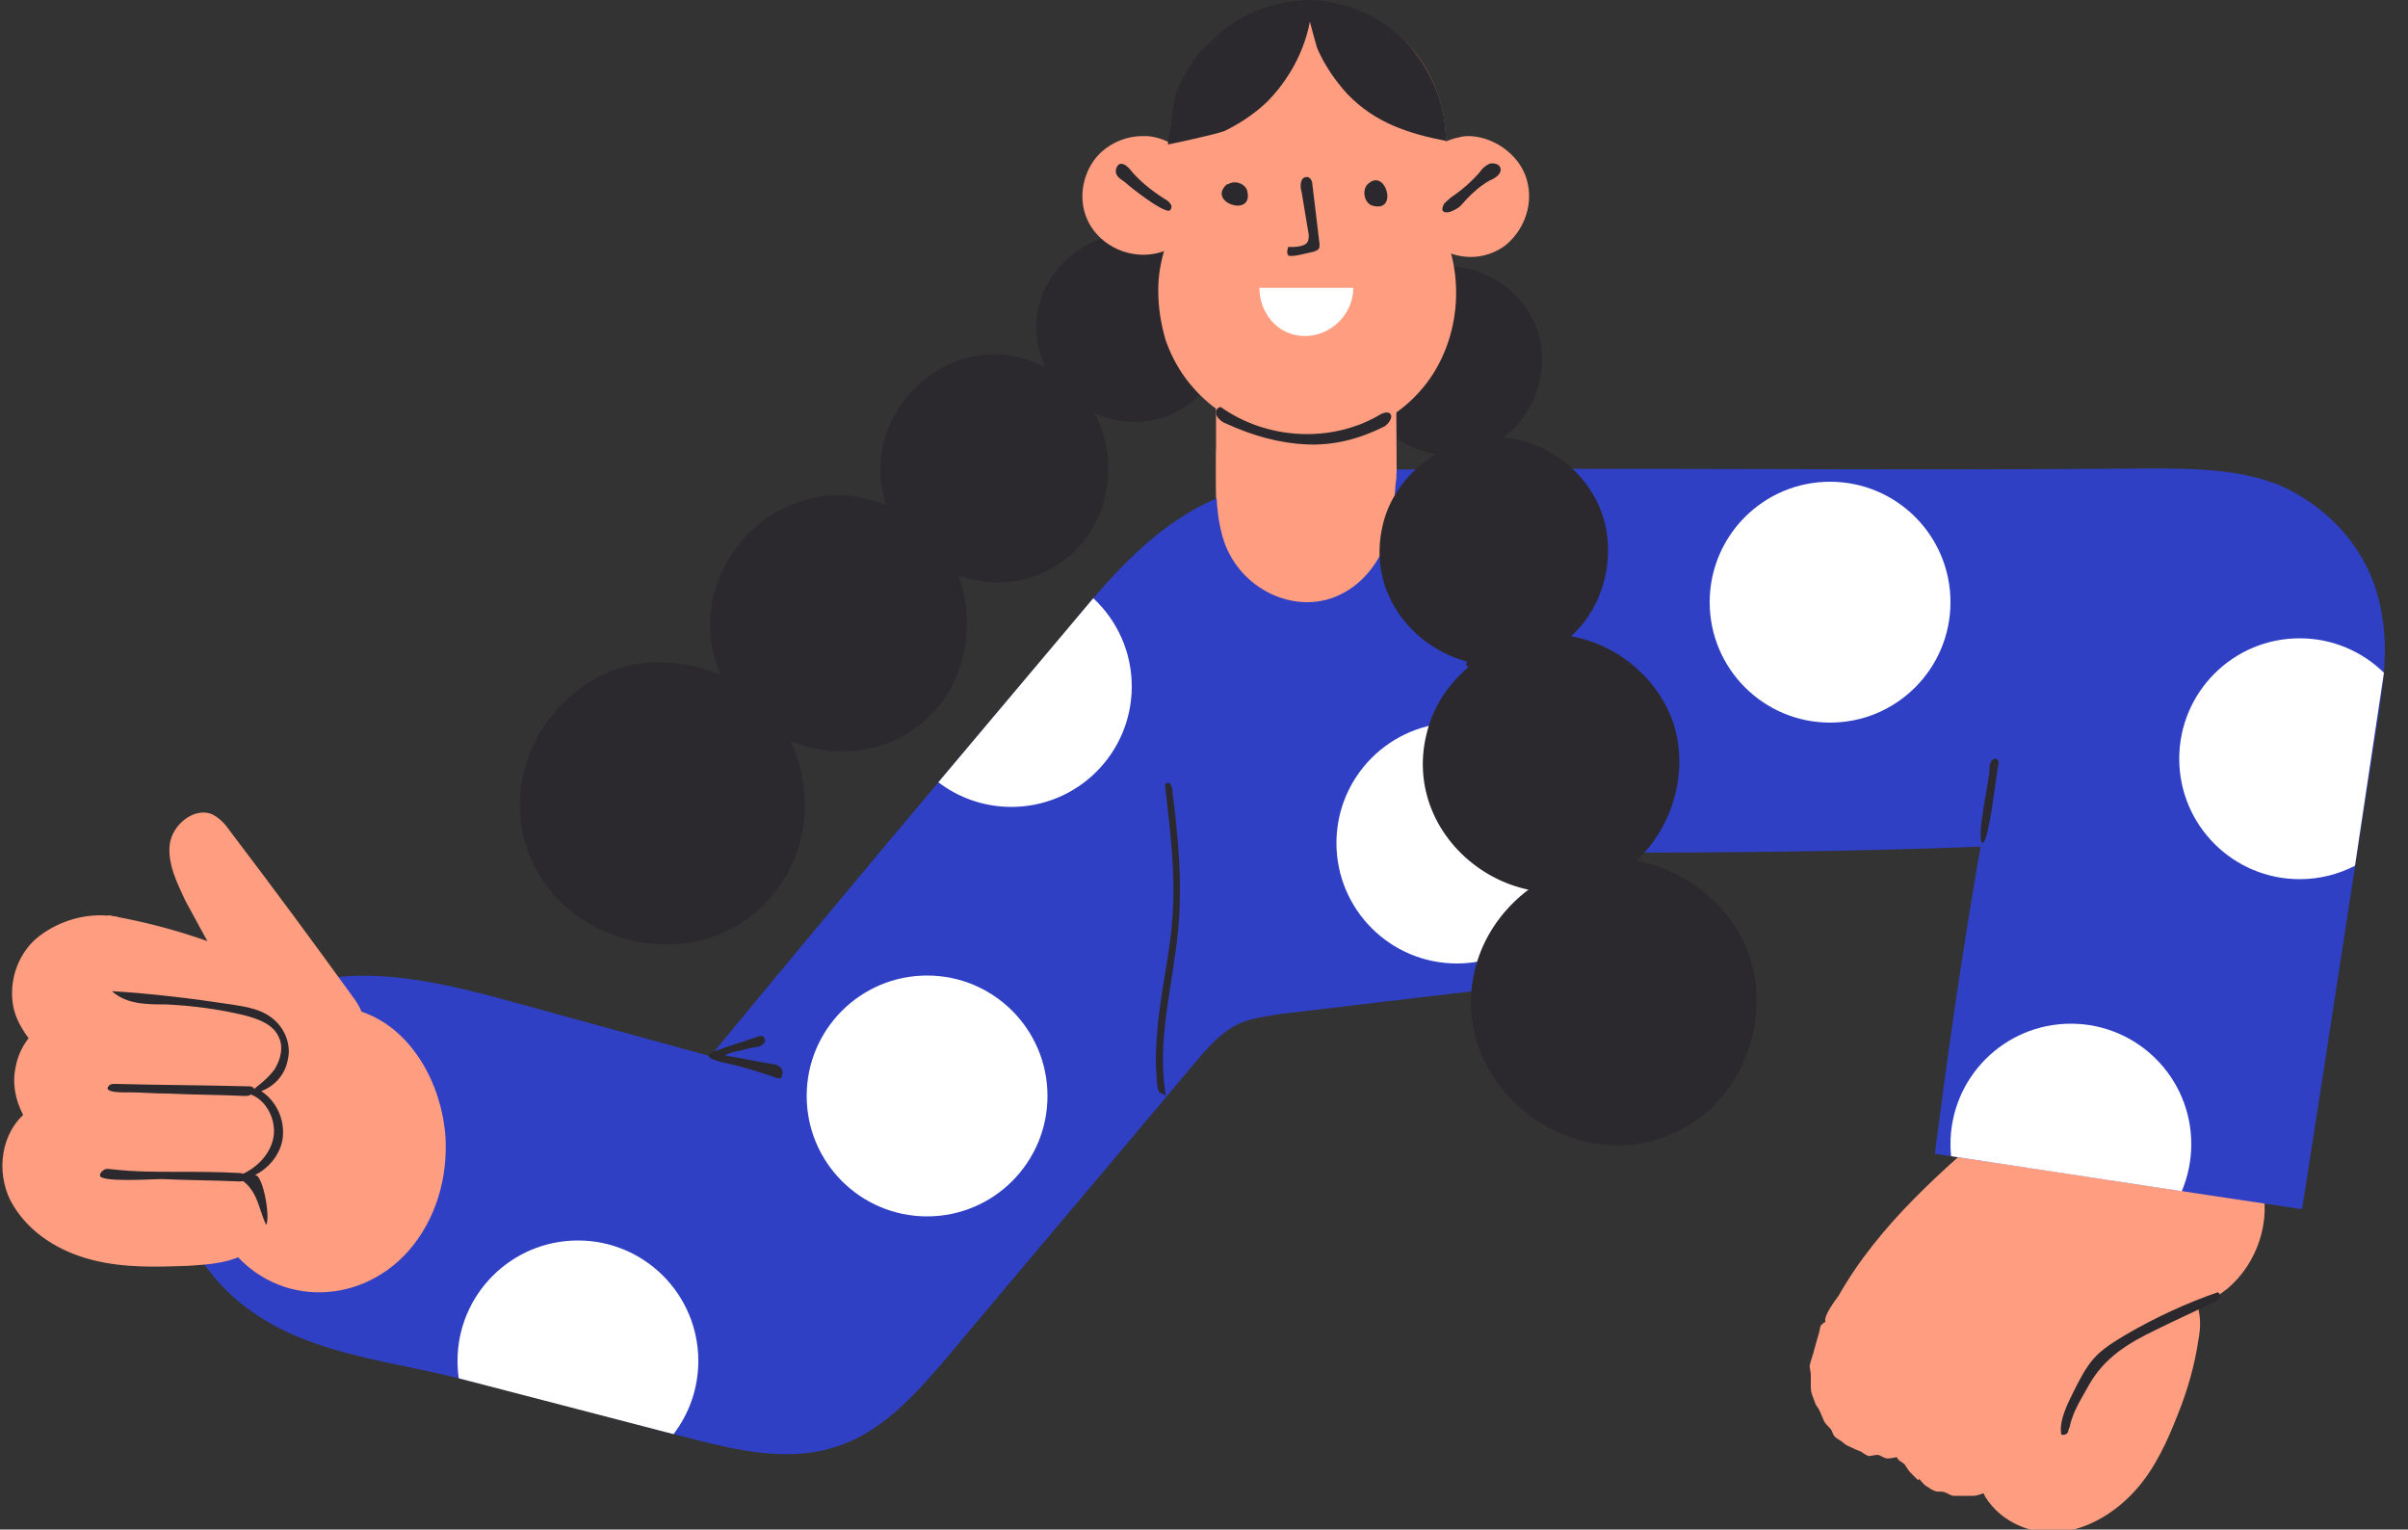 <?xml version="1.0" encoding="UTF-8"?> <svg xmlns="http://www.w3.org/2000/svg" width="200" height="127" viewBox="0 0 200 127" fill="none"><rect x="0" y="0" width="200" height="127" fill="#333333" stroke="none"/> <g clip-path="url(#clip0_1706_2)"> <path d="M171.5 119.1C172.2 117.5 172.9 115.8 173.5 114.2C174.3 111.8 174.9 107.8 177.3 106.5C179.1 105.5 181.6 106.1 182.4 108.1C182.8 109.1 182.8 110.2 182.6 111.2C182.3 113.3 181.7 115.4 180.9 117.4C180 119.7 179 121.9 177.4 123.7C175.8 125.5 173.6 126.9 171.2 127.2C168.8 127.5 166.2 126.4 164.9 124.3C164.2 123.1 163.9 121.6 163.9 120.2C163.9 119 164.1 117.8 164.5 116.7C164.6 116.5 164.7 116.3 164.9 116.2C165.1 116.1 165.3 116.2 165.4 116.3C167.3 117.2 169.4 118.6 171.5 119.1Z" fill="#FF9D80"></path> <path d="M164.7 115.7C164.8 115.4 165 115.2 165.1 115C165.2 114.7 165.1 114.4 165.2 114.2C165.3 113.9 165.5 113.7 165.6 113.5C165.7 113.2 165.8 113 165.9 112.7C166 112.4 166.2 112.2 166.2 112C166.3 111.7 166.3 111.5 166.4 111.2C166.5 110.9 166.8 110.7 166.9 110.5C167 110.2 167 109.9 167 109.7C167.1 109.4 167.3 109.2 167.3 109C167.4 108.7 167.4 108.4 167.5 108.2C167.6 107.9 167.8 107.7 167.9 107.5C168 107.2 168.1 107 168.2 106.7C168.3 106.4 168.3 106.1 168.3 105.9C168.4 105.6 168.5 105.4 168.6 105.1C168.7 104.8 169 104.7 169.1 104.5C169.2 104.2 169.3 104 169.5 103.8C169.7 103.6 169.9 103.4 170.1 103.3C170.3 103.1 170.5 103 170.7 102.8C171 102.7 171.2 102.5 171.4 102.4C171.7 102.3 171.9 102.4 172.2 102.4C172.5 102.4 172.8 102.3 173 102.4C173.3 102.5 173.5 102.6 173.8 102.7C174 102.8 174.2 103.1 174.4 103.2C174.6 103.4 174.7 103.6 174.9 103.9C175.1 104.1 175.2 104.3 175.3 104.6C175.4 104.8 175.6 105.1 175.6 105.3C175.7 105.6 175.9 105.8 175.9 106.1C175.9 106.4 175.8 106.6 175.8 106.9C175.8 107.2 176 107.4 175.9 107.7C175.9 108 175.7 108.2 175.6 108.5C175.5 108.8 175.4 109 175.3 109.3C175.2 109.6 175.1 109.8 175 110.1C174.9 110.4 174.7 110.6 174.6 110.8C174.5 111.1 174.5 111.3 174.4 111.6C174.3 111.9 174.2 112.1 174.1 112.4C174 112.7 173.9 112.9 173.8 113.2C173.7 113.5 173.7 113.8 173.6 114C173.5 114.3 173.5 114.5 173.4 114.8C173.3 115.1 173.1 115.3 173.1 115.5C173 115.8 172.9 116 172.8 116.3C172.7 116.6 172.6 116.8 172.5 117.1C172.4 117.4 172.1 117.5 172 117.8C171.9 118.1 171.8 118.3 171.7 118.6C171.6 118.9 171.5 119.1 171.3 119.4C171.2 119.7 171.1 119.9 170.9 120.2C170.7 120.4 170.4 120.6 170.3 120.8C170.1 121 169.9 121.2 169.7 121.4C169.5 121.6 169.2 121.8 169 121.9C168.7 122.1 168.7 122.1 168.3 122.3C168 122.5 167.9 122.4 167.6 122.6C167.2 122.8 167.2 122.8 166.9 123C166.5 123.2 166.5 123.1 166.2 123.3C166 123.4 165.8 123.6 165.5 123.7C165.2 123.8 165 123.9 164.7 124C164.4 124.1 164.2 124.2 163.9 124.2C163.6 124.2 163.4 124.2 163.1 124.2C162.8 124.2 162.6 124.2 162.3 124.2C162 124.2 161.8 124 161.5 123.9C161.2 123.8 160.9 123.9 160.7 123.8C160.4 123.7 160.2 123.5 160 123.4C159.8 123.3 159.6 123 159.4 122.8L159.3 122.9C159.1 122.7 158.9 122.5 158.7 122.3C158.5 122.1 158.4 121.9 158.2 121.6C158 121.4 157.7 121.3 157.6 121.1C157.5 120.9 157.5 120.6 157.3 120.3C157.2 120.1 157 119.8 156.9 119.6C156.8 119.3 156.7 119.1 156.7 118.8C156.6 118.5 156.8 118.3 156.8 118C156.8 117.7 156.6 117.5 156.7 117.2C156.7 116.9 156.8 116.7 156.8 116.4C156.9 116 156.9 116 157 115.7C157.1 115.3 157.1 115.3 157.2 115C157.3 114.6 157.3 114.6 157.4 114.3C157.5 113.9 157.5 113.9 157.6 113.6C157.7 113.2 157.4 113 157.7 112.9C158.1 112.7 158 113.1 158.4 113.3C158.8 113.5 158.8 113.4 159.2 113.6C159.6 113.8 159.5 113.8 159.9 114C160.3 114.2 160.3 114.1 160.7 114.3C161.1 114.5 161 114.6 161.4 114.7C161.8 114.9 161.8 114.8 162.2 115C162.6 115.2 162.6 115.1 163 115.3C163.4 115.5 163.3 115.5 163.7 115.7C164.3 115.6 164.3 115.6 164.7 115.7Z" fill="#FF9D80"></path> <path d="M156 108.7C156.1 108.4 156.1 108.1 156.3 107.9C156.4 107.6 156.6 107.4 156.8 107.2C157 107 157.3 106.9 157.5 106.7C157.7 106.5 157.9 106.4 158.1 106.2C158.3 106 158.4 105.7 158.7 105.6C159 105.5 159.3 105.5 159.5 105.3C159.8 105.2 160 105 160.2 104.8C160.5 104.7 160.7 104.5 160.9 104.4C161.1 104.2 161.3 104 161.5 103.8C161.7 103.6 161.8 103.4 161.8 103.1C161.9 102.8 162 102.6 162.1 102.3C162.2 102 162.3 101.8 162.4 101.6C162.5 101.3 162.7 101.1 162.9 100.9C163.1 100.7 163.3 100.4 163.5 100.3C163.7 100.1 164 100 164.2 99.8C164.5 99.7 164.8 99.7 165 99.7C165.3 99.6 165.5 99.6 165.8 99.6C166.1 99.6 166.4 99.6 166.6 99.6C166.9 99.7 167.1 99.9 167.3 100.1C167.5 100.2 167.9 100.3 168.1 100.4C168.3 100.6 168.4 100.9 168.6 101.1C168.8 101.3 168.8 101.6 168.9 101.8C169 102 169 102.3 169.1 102.6C169.2 102.9 169.5 103.1 169.5 103.3C169.5 103.6 169.5 103.8 169.5 104.1C169.5 104.4 169.3 104.6 169.3 104.9C169.3 105.2 169.4 105.5 169.4 105.7C169.3 106 169.2 106.2 169.1 106.5C169 106.8 168.9 107 168.8 107.3C168.7 107.6 168.5 107.8 168.4 108C168.3 108.3 168.1 108.5 168 108.7C167.9 109 168 109.3 167.9 109.5C167.8 109.8 167.5 110 167.4 110.2C167.3 110.5 167.4 110.8 167.3 111C167.2 111.3 167 111.5 166.8 111.7C166.7 112 166.6 112.2 166.5 112.5C166.4 112.8 166.4 113.1 166.3 113.3C166.2 113.6 166 113.8 165.9 114C165.8 114.3 165.8 114.6 165.8 114.8C165.7 115.1 165.4 115.3 165.3 115.5C165.2 115.8 165.1 116 164.9 116.3C164.8 116.6 164.7 116.9 164.5 117.1C164.3 117.3 164.2 117.6 164 117.8C163.8 118 163.5 118.1 163.3 118.3C163.1 118.5 162.9 118.7 162.7 118.9C162.4 119.1 162.3 119 162 119.2C161.7 119.4 161.5 119.2 161.2 119.4C160.8 119.6 160.9 119.7 160.6 119.9C160.2 120.1 160.2 120 159.8 120.2C159.6 120.3 159.3 120.5 159.1 120.6C158.8 120.7 158.6 120.7 158.3 120.7C158 120.8 157.8 121 157.6 121C157.3 121 157.1 121.1 156.8 121.1C156.5 121.1 156.3 120.9 156 120.8C155.7 120.8 155.4 120.9 155.2 120.9C154.9 120.8 154.7 120.6 154.5 120.5C154.2 120.4 154 120.3 153.8 120.2C153.6 120.1 153.3 120 153.1 119.8C152.9 119.6 152.6 119.5 152.4 119.3C152.2 119.1 152.2 118.8 152 118.6C151.8 118.4 151.6 118.2 151.5 118C151.4 117.8 151.3 117.5 151.2 117.3C151.1 117 150.9 116.8 150.8 116.6C150.7 116.3 150.6 116.1 150.5 115.8C150.4 115.5 150.4 115.3 150.4 115C150.4 114.7 150.4 114.5 150.4 114.2C150.4 113.9 150.3 113.6 150.3 113.4C150.4 113 150.4 113 150.5 112.7C150.6 112.4 150.6 112.4 150.7 112C150.8 111.7 150.8 111.6 150.9 111.3C151 111 151 110.9 151.1 110.6C151.2 110.3 151.1 110.1 151.4 109.9C151.7 109.6 151.9 109.9 152.2 109.8C152.6 109.7 152.6 109.7 153 109.5C153.4 109.4 153.3 109.3 153.7 109.2C154.1 109.1 154.1 109.1 154.5 109C154.9 108.9 154.9 109.1 155.3 109C155.7 109 155.7 108.9 156 108.7Z" fill="#FF9D80"></path> <path d="M171.4 118.8C171.7 118.7 171.8 118.3 171.8 117.9C172.3 115.3 173.9 112.9 176.1 111.4C178.9 109.6 182.4 109.1 185 107C187.5 104.9 188.7 101.3 187.8 98.2C187.7 97.9 187.6 97.6 187.4 97.5C187.2 97.4 187 97.3 186.8 97.3C180.4 95.7 174 94.1 167.6 92.5C167.4 92.5 167.2 92.4 167.1 92.4C166.9 92.4 166.7 92.6 166.5 92.7C161.4 97.1 156.1 101.6 152.7 107.6C152.4 108 151.5 109.2 151.6 109.7C151.7 110.5 153 110.8 153.7 111.1C155.5 111.9 157.4 112.8 159.2 113.6C163 115.3 166.8 117 170.6 118.7C170.8 118.8 170.9 118.8 171.1 118.8C171.3 118.9 171.3 118.9 171.4 118.8Z" fill="#FF9D80"></path> <path d="M171.7 119C171.6 119.1 171.4 119.2 171.2 119.1C171 118 171.7 116.6 172.2 115.6C172.7 114.6 173.2 113.6 173.9 112.8C174.6 112 175.6 111.4 176.6 110.8C179 109.4 181.6 108.2 184.2 107.3C184.4 107.4 184.4 107.6 184.3 107.8C184.2 108 184 108 183.9 108.1C182.3 108.9 180.7 109.6 179.1 110.4C176.8 111.5 174.8 112.7 173.5 115C172.9 116.1 172.1 117.3 171.9 118.5C171.8 118.6 171.8 118.9 171.7 119Z" fill="#2B292D"></path> <path d="M120.2 22.1C123.2 22.1 126.2 24 127.4 26.7C128.8 29.7 128 33.5 125.5 35.8C120 40.8 111 35.6 112.5 28.4C113.2 25.2 116.1 22.5 119.3 22.2C119.6 22.1 119.9 22.1 120.2 22.1Z" fill="#2B292D"></path> <path d="M101.2 28.1C101.4 28 101.6 28 101.8 28C106.5 28 111.3 28 116 28C115.9 35.4 116.1 42.7 116 50.1C112.9 50.1 109.5 50.1 106.4 50.1C105.1 50.1 103.1 50.5 101.9 50.1C100.5 49.7 101 48.7 101 47.3C101 41.1 101 35 101 28.8C101 28.6 101 28.3 101.2 28.1Z" fill="#FF9D80"></path> <path d="M194.4 43.9C192.9 42.3 191.1 41 189.1 40.2C185.7 38.9 181.9 38.9 178.3 38.9C157 39.1 135.3 38.8 114 39C109.4 39 105.1 39.6 101 41.4C95.9 43.6 92.2 47.9 88.7 52.2C78.7 64 68.8 75.8 59 87.7C53.5 86.2 48.1 84.7 42.6 83.2C36.1 81.4 29 79.7 22.8 82.5C18 84.7 14.7 89.6 14.2 94.9C13.7 100.2 16.3 105.5 20.5 108.6C25.4 112.3 31.7 112.9 37.5 114.3C44.1 115.9 50.6 117.7 57.2 119.4C61.1 120.4 65.3 121.4 69.2 120.2C73.3 119 76.2 115.6 79 112.3C85.7 104.3 92.5 96.3 99.2 88.3C100.3 87 101.4 85.7 102.9 85C104 84.5 105.2 84.4 106.3 84.2C116.4 83 126.6 81.8 136.7 80.6C136.2 77.2 135.1 73.9 133.4 70.8C143.8 70.8 154.1 70.7 164.5 70.3C163 78.8 161.8 87.3 160.7 95.8C170.9 97.3 181 98.9 191.2 100.4C193.3 87.1 195.3 73.7 197.4 60.4C197.9 57.2 198.4 54 197.8 50.9C197.4 48.3 196.2 45.9 194.4 43.9Z" fill="#3040C4"></path> <path d="M93.9 19.4C96.9 19.4 99.8 21.2 101.1 23.9C102.5 26.9 101.8 30.7 99.4 33C94 38 84.9 33.1 86.2 25.8C86.8 22.6 89.6 19.9 92.9 19.5C93.2 19.4 93.6 19.4 93.9 19.4Z" fill="#2B292D"></path> <path d="M82.6 29.4C85.9 29.5 89.2 31.3 90.9 34.3C92.8 37.8 92.3 42.5 89.6 45.4C83.5 52 72.1 46.7 73.2 37.8C73.7 33.8 76.9 30.4 80.8 29.6C81.4 29.5 82 29.4 82.6 29.4Z" fill="#2B292D"></path> <path d="M69.7 41.1C73.2 41.2 76.7 43 78.7 46C81.1 49.8 80.8 55.1 78 58.6C71.6 66.4 58.4 61.3 59 51.2C59.3 46.7 62.6 42.6 67 41.5C67.8 41.2 68.7 41.1 69.7 41.1Z" fill="#2B292D"></path> <path d="M55.1 55C58.6 55.1 62.1 56.6 64.3 59.3C67.4 63.2 67.7 69.1 65 73.2C58.9 82.6 43.8 78.5 43.2 67.4C42.9 62.4 46.2 57.5 50.8 55.7C52.2 55.2 53.6 54.9 55.1 55Z" fill="#2B292D"></path> <path d="M123.5 63.4C123.2 63.1 123.5 63 123.4 62.6C123.3 62.2 123.4 62.2 123.4 61.8C123.3 61.4 123.1 61.4 123.1 61C123 60.6 123.2 60.6 123.1 60.2C123 59.8 123.1 59.8 123.1 59.4C123 59 123 59 122.9 58.6C122.8 58.2 123 58.2 123 57.8C122.9 57.4 122.9 57.4 122.9 57C122.8 56.6 122.9 56.6 122.8 56.2C122.7 55.8 122.5 55.8 122.5 55.4C122.4 55 122.5 55 122.5 54.6C122.4 54.2 122.6 54.2 122.5 53.8C122.4 53.4 122.4 53.4 122.3 53C122.2 52.6 122.2 52.6 122.2 52.2C122.1 51.8 122.3 51.8 122.2 51.4C122.1 51 122.2 51 122.1 50.6C122 50.2 121.9 50.2 121.9 49.8C121.8 49.4 121.9 49.4 121.9 49C121.8 48.6 121.9 48.6 121.9 48.2C121.8 47.8 121.8 47.8 121.8 47.4C121.7 47 121.8 47 121.7 46.6C121.6 46.2 121.7 46.2 121.7 45.8C121.6 45.4 121.6 45.4 121.5 45C121.4 44.6 121.5 44.6 121.5 44.2C121.4 43.8 121.4 43.8 121.4 43.4C121.3 43 121.4 43 121.3 42.6C121.2 42.2 121.2 42.2 121.1 41.8C121 41.4 121 41.4 120.9 41C120.8 40.6 120.6 40.5 120.8 40.2C121.1 39.9 121.3 39.9 121.6 40.1C121.9 40.4 121.8 40.5 121.9 40.9C122 41.3 121.7 41.3 121.7 41.7C121.8 42.1 121.8 42.1 121.9 42.5C122 42.9 121.9 42.9 122 43.3C122.1 43.7 122 43.7 122.1 44.1C122.2 44.5 122.1 44.5 122.2 44.9C122.3 45.3 122.3 45.3 122.3 45.7C122.4 46.1 122.5 46.1 122.6 46.5C122.7 46.9 122.5 46.9 122.5 47.3C122.6 47.7 122.6 47.7 122.6 48.1C122.7 48.5 122.8 48.5 122.8 48.9C122.9 49.3 122.7 49.3 122.8 49.7C122.9 50.1 122.9 50.1 122.9 50.5C123 50.9 122.8 50.9 122.8 51.3C122.9 51.7 122.9 51.7 122.9 52.1C123 52.5 123 52.5 123 52.9C123.1 53.3 123.1 53.3 123.2 53.7C123.3 54.1 123.2 54.1 123.3 54.5C123.4 54.9 123.3 54.9 123.3 55.3C123.4 55.7 123.3 55.7 123.3 56.1C123.4 56.5 123.3 56.5 123.4 56.9C123.5 57.3 123.5 57.3 123.5 57.7C123.6 58.1 123.7 58.1 123.8 58.5C123.9 58.9 123.9 58.9 123.9 59.3C124 59.7 123.8 59.7 123.9 60.1C124 60.5 123.8 60.5 123.9 60.9C124 61.3 124 61.3 124.1 61.7C124.2 62.1 124.2 62.1 124.3 62.5C124.4 62.9 124.4 62.9 124.3 63.3C124.1 63.7 123.8 63.6 123.5 63.4Z" fill="#008C26"></path> <path d="M133.7 71.2C133.6 71 133.4 70.6 133.3 70.4C133.2 70.2 133 69.9 132.9 69.7C132.8 69.5 132.7 69.2 132.6 69C132.5 68.7 132.3 68.5 132.2 68.3C132.1 68 132.1 67.8 131.9 67.5C131.8 67.2 131.6 67 131.5 66.8C131.4 66.5 131.5 66.2 131.4 66C131.3 65.7 131.1 65.5 131 65.3C130.9 65 130.9 64.8 130.9 64.5C130.8 64.2 130.8 64 130.7 63.7C130.6 63.4 130.6 63.2 130.5 62.9C130.4 62.6 130.5 62.4 130.5 62.1C130.5 61.8 130.5 61.6 130.4 61.3C130.4 61 130.4 60.8 130.4 60.5C130.4 60.2 130.2 60 130.2 59.7C130.2 59.4 130.4 59.2 130.4 58.9C130.4 58.7 130.3 58.4 130.3 58.2C130.3 58 130.3 57.7 130.2 57.5C130.2 57.3 130.1 57.2 130.1 56.9C130.5 56.7 130.5 56.6 130.9 56.6C130.9 56.9 131 57.1 131 57.4C131 57.7 131.1 57.9 131.1 58.1C131.1 58.4 131.1 58.6 131.1 58.8C131.1 59.1 131 59.4 131 59.6C131 59.9 131 60.2 131 60.4C131 60.7 131 61 131.1 61.2C131.1 61.5 131.4 61.7 131.4 62C131.4 62.3 131.3 62.6 131.3 62.8C131.4 63.1 131.4 63.3 131.4 63.6C131.5 63.9 131.5 64.1 131.6 64.4C131.7 64.7 131.8 64.9 131.9 65.2C132 65.5 132.1 65.7 132.2 66C132.3 66.3 132.3 66.5 132.4 66.8C132.5 67.1 132.6 67.3 132.7 67.6C132.8 67.9 133.1 68.1 133.2 68.3C133.3 68.6 133.4 68.8 133.5 69.1C133.6 69.4 133.8 69.6 133.9 69.8C134 70.1 134.1 70.3 134.2 70.6C134.2 71.1 134.1 71.1 133.7 71.2Z" fill="#2B292D"></path> <path d="M96.2 24.1C96.2 25.5 96.4 26.8 96.8 28.2C99.9 37.3 112.6 39.5 118.5 31.8C121.6 27.7 121.8 21.6 118.8 17.3C121.3 12.6 120.1 6.2 116 2.8C111.9 -0.6 105.4 -0.6 101.3 2.8C97.2 6.2 95.9 12.6 98.4 17.3C97 19.3 96.2 21.7 96.2 24.1Z" fill="#FF9D80"></path> <path d="M94.9 11.3C95 11.3 95.2 11.3 95.3 11.3C97.8 11.5 100 13.8 99.9 16.3C99.9 17.9 99 19.5 97.6 20.4C94.4 22.4 89.9 20.2 89.9 16.3C89.9 14.9 90.5 13.5 91.5 12.6C92.4 11.8 93.6 11.3 94.9 11.3Z" fill="#FF9D80"></path> <path d="M96.7 17.4C95.7 17 93.6 15.3 93.4 15.1C93.1 14.9 92.8 14.7 92.7 14.4C92.6 14.1 92.8 13.6 93.1 13.6C93.4 13.6 93.6 13.8 93.8 14C94.6 15 95.6 15.8 96.7 16.5C96.9 16.6 97.2 16.8 97.3 17.1C97.3 17.5 97.1 17.6 96.7 17.4Z" fill="#2B292D"></path> <path d="M122.1 11.3C124.3 11.4 126.5 13.1 126.9 15.3C127.3 17.2 126.5 19.2 125 20.4C121.4 23 116.4 19.8 117.1 15.5C117.4 13.5 119.1 11.8 121.2 11.4C121.5 11.3 121.8 11.3 122.1 11.3Z" fill="#FF9D80"></path> <path d="M120.4 17.6C120 17.7 119.6 17.6 119.9 17C120 16.8 120.3 16.6 120.5 16.4C121.4 15.8 122.2 15.1 122.9 14.3C123.1 14 123.3 13.8 123.7 13.6C124 13.5 124.5 13.6 124.6 13.9C124.8 14.4 124.2 14.8 123.7 15C122.8 15.5 122 16.3 121.3 17.1C121.1 17.3 120.7 17.5 120.4 17.6Z" fill="#2B292D"></path> <path d="M102 15.3C102.6 14.9 103.5 15.3 103.6 15.9C104.1 18.1 100.2 16.8 101.9 15.3C102 15.3 102 15.3 102 15.3Z" fill="#2B292D"></path> <path d="M113.5 15.4C115 13.7 116.2 17.6 114.1 17.1C113.4 17 113.1 16 113.5 15.4Z" fill="#2B292D"></path> <path d="M109.1 20.9C108.6 21 107.2 21.4 107 21.2C106.8 21 107 20.5 107 20.5C107 20.5 108.3 20.6 108.6 20.1C108.7 19.9 108.7 19.7 108.7 19.5L108.1 15.9C108 15.6 108 15.3 108.1 15C108.2 14.7 108.6 14.6 108.8 14.8C108.9 14.9 109 15.1 109 15.3C109.2 17 109.4 18.7 109.6 20.3C109.6 20.4 109.6 20.6 109.5 20.7C109.4 20.8 109.1 20.9 109.1 20.9Z" fill="#2B292D"></path> <path d="M108.5 0C108.3 0.2 109.3 3.7 109.4 4C110 5.4 110.9 6.7 111.9 7.8C114.2 10.2 117 11.1 120.1 11.7C120.1 8.6 118.8 5.6 116.7 3.4C114.6 1.3 111.6 0 108.5 0Z" fill="#2B292D"></path> <path d="M109 0C108.895 3.103 107.526 6.103 105.316 8.379C104.263 9.414 103 10.241 101.737 10.862C101 11.172 97 12 97 12C97 12 97.421 8.379 97.737 7.552C98.368 6.103 99.21 4.655 100.368 3.621C102.579 1.241 105.737 0 109 0Z" fill="#2B292D"></path> <path d="M112.4 23.9C112.4 26.1 110.5 28 108.2 27.9C106.1 27.8 104.6 26 104.6 23.9" fill="white"></path> <path d="M126.9 74C126.6 74 126.4 73.9 126.7 73.5C126.8 73.4 126.9 73.3 127 73.3C128.1 72.9 129.2 72.6 130.3 72.3C131.8 71.9 133.4 71.5 134.9 71.1C135.1 71 135.4 71 135.6 71C135.8 71.1 136 71.3 136 71.5C135.9 71.7 135.7 71.8 135.4 71.9C132.9 72.5 130.3 73.2 127.8 73.8C127.7 73.9 127.2 74 126.9 74Z" fill="#2B292D"></path> <path d="M122.2 55.4C121.8 55.4 121.6 55.2 122 54.7C122.2 54.4 122.6 54.4 122.9 54.3C125 53.9 127.2 53.4 129.1 52.5C129.4 52.4 129.8 52.2 130.1 52.3C130.4 52.4 130.7 52.9 130.4 53.1C130.3 53.2 130.2 53.2 130.1 53.2C128.9 53.5 127.7 53.8 126.5 54.2C125.7 54.4 124.9 54.6 124.1 54.9C124.1 54.9 122.9 55.4 122.2 55.4Z" fill="#2B292D"></path> <path d="M64.834 89.544C64.634 89.544 64.534 89.544 64.334 89.444C63.134 89.044 61.934 88.644 60.634 88.344C60.234 88.244 57.734 87.844 59.434 87.244C60.634 86.844 61.834 86.444 63.034 86.044C63.134 86.044 63.234 85.944 63.334 86.044C63.534 86.144 63.634 86.445 63.434 86.644C63.234 86.844 63.034 86.944 62.734 86.944C62.134 87.044 61.534 87.244 60.934 87.344C60.734 87.444 60.434 87.445 60.234 87.644C61.534 87.844 62.834 88.144 64.134 88.344C64.334 88.344 64.634 88.445 64.834 88.644C65.034 88.844 65.034 89.144 64.934 89.344C64.934 89.544 64.834 89.544 64.834 89.544Z" fill="#2B292D"></path> <path d="M164.688 70C164.597 70 164.597 70 164.688 70C164.052 69.886 165.233 64.764 165.233 63.968C165.233 63.74 165.233 63.398 165.415 63.171C165.596 62.943 165.869 62.943 165.96 63.171C166.05 63.285 165.96 63.398 165.96 63.626C165.778 64.423 165.233 69.659 164.688 70Z" fill="#2B292D"></path> <path d="M115.262 44.584C114.651 46.557 113.327 48.297 111.596 49.226C107.829 51.315 102.737 48.994 101.515 44.468C100.905 42.263 101.006 39.942 101.006 37.737C101.006 37.505 101.006 37.273 101.108 37.041C101.21 36.925 101.312 36.809 101.414 36.809C105.792 34.024 111.494 34.488 115.465 37.969C115.567 38.086 115.771 38.202 115.873 38.434C116.076 38.782 115.975 39.246 115.975 39.71C115.771 41.103 115.873 42.611 115.567 44.004C115.364 44.004 115.262 44.352 115.262 44.584Z" fill="#FF9D80"></path> <path d="M108.5 36.9C106.3 36.8 104.1 36.2 101.9 35.2C101.6 35.1 101.3 34.9 101.1 34.6C100.9 34.3 101 33.8 101.4 33.8C105.2 36.5 110.5 36.8 114.5 34.5C114.8 34.3 115.3 34.1 115.5 34.4C115.7 34.7 115.3 35.2 115 35.4C112.8 36.5 110.7 37 108.5 36.9Z" fill="#2B292D"></path> <path d="M124.1 36.3C127.8 36.3 131.3 38.6 132.8 42C134.4 45.6 133.4 50.3 130.4 52.9C123.7 58.9 112.9 52.6 114.8 43.8C115.6 39.9 119.2 36.8 123.1 36.4C123.4 36.3 123.7 36.3 124.1 36.3Z" fill="#2B292D"></path> <path d="M16.6 94.2C16.9 91.3 18.1 88.4 20.2 86.4C22.8 83.9 26.9 82.8 30.3 84.1C34.3 85.6 36.7 90.1 37 94.4C37.2 97.8 36.2 101.3 33.9 103.9C29.7 108.6 22.5 108.5 18.8 103.2C17.4 101.2 16.7 98.8 16.6 96.4C16.5 95.6 16.5 94.9 16.6 94.2Z" fill="#FF9D80"></path> <path d="M7 97.255C9.694 96.739 12.595 97.358 14.874 98.802C17.776 100.763 19.537 103.961 22.334 105.922C25.236 107.985 29.794 106.954 31.867 103.961C32.488 103.033 32.799 102.001 33.11 100.866C33.835 98.08 34.25 95.191 33.835 92.405C33.421 89.62 32.178 86.834 30.105 84.873C29.484 84.358 28.758 83.842 28.033 83.429C22.231 79.714 15.703 77.135 8.969 76C8.243 83.119 7.622 90.135 7 97.255Z" fill="#FF9D80"></path> <path d="M30.1 84.9C30.1 84.7 30.1 84.5 30.1 84.3C30 83.8 29.7 83.3 29.4 82.9C26 78.2 22.6 73.6 19.1 69C18.7 68.4 18.2 67.9 17.6 67.6C16.1 67 14.3 68.5 14.1 70.1C13.9 71.7 14.7 73.3 15.4 74.8C17.5 78.7 19.7 82.6 21.9 86.4C22.4 87.3 24.3 91.6 25.3 91.7C26.1 91.8 28.6 87.5 29.1 86.8C29.5 86.2 29.9 85.6 30.1 84.9Z" fill="#FF9D80"></path> <path d="M12.012 81.939C12.217 82.042 12.526 82.145 12.732 82.145C15.305 82.659 17.877 83.071 20.45 83.585C21.067 83.688 21.581 83.79 22.199 84.099C23.536 84.819 24.36 86.567 23.845 88.007C23.433 89.343 22.096 90.269 20.758 90.68C19.421 91.091 17.98 90.989 16.539 90.989C14.07 90.886 11.497 91.091 9.028 90.68C7.999 90.474 6.97 90.063 6.044 89.549C5.632 89.24 4.088 87.698 3.677 87.698C2.545 86.567 1.413 85.127 1.104 83.585C0.693 81.425 1.516 79.06 3.265 77.723C5.015 76.387 7.278 75.77 9.439 76.078C9.645 76.078 9.851 76.181 9.954 76.284C10.057 76.387 10.159 76.592 10.262 76.798C10.674 78.238 11.086 79.677 11.497 81.117C11.6 81.323 11.703 81.631 12.012 81.939Z" fill="#FF9D80"></path> <path d="M9.1 90.2C11.1 90.4 13.1 90.4 15 90.5C16.7 90.6 18.6 90.2 20.3 90.5C21.4 90.7 22.5 91.3 23 92.3C23.8 93.9 22.8 95.9 21.3 96.8C19.8 97.7 17.9 97.9 16.2 97.9C12.2 98.1 8 97.9 4.7 95.7C2.4 94.1 0.7 91.3 1.3 88.6C1.9 85.2 5.7 83.1 9.2 83.1C9.4 83.1 9.5 83.1 9.6 83.2C9.7 83.3 9.7 83.5 9.7 83.7C9.5 85.8 9.3 87.9 9.1 90" fill="#FF9D80"></path> <path d="M20.8 90.9C20.7 91 20.5 91 20.3 91C18.2 90.9 16 90.9 13.9 90.8C12.8 90.8 11.8 90.7 10.7 90.7C10.6 90.7 8.3 90.8 9.1 90.1C9.2 90 9.4 90 9.6 90C13.3 90.1 16.9 90.1 20.6 90.2C20.8 90.2 21 90.2 21.1 90.4C21.1 90.7 21 90.8 20.8 90.9Z" fill="#2B292D"></path> <path d="M8.1 97.1C10 97.3 11.9 97.5 13.8 97.6C15.5 97.6 17.5 97.1 19.2 97.5C20.8 97.9 22.3 99.2 22.4 100.9C22.4 102.4 21.3 103.7 20 104.3C18.7 104.9 17.2 105 15.7 105.1C13 105.2 10.3 105.3 7.6 104.6C4.9 103.9 2.5 102.4 1.1 100.1C-0.3 97.8 -0.1 94.5 1.9 92.6C3.5 91 6 90.8 8.2 90.5C8.4 90.5 8.5 90.5 8.6 90.6C8.7 90.7 8.7 90.9 8.7 91.1C8.5 92.9 8.2 94.7 8 96.5C8 96.9 8.1 97 8.1 97.4" fill="#FF9D80"></path> <path d="M20.3 98C20.2 98.1 20 98.1 19.9 98.1C17.7 98 15.6 98 13.4 97.9C12.8 97.9 8.3 98.2 8.3 97.6C8.3 97.4 8.5 97.2 8.7 97.1C8.9 97 9.2 97.1 9.4 97.1C11.2 97.3 12.9 97.3 14.7 97.3C16.4 97.3 18.2 97.3 19.9 97.4C20.1 97.4 20.4 97.5 20.5 97.7C20.5 97.9 20.4 98 20.3 98Z" fill="#2B292D"></path> <path d="M22.1 101.7C21.4 100.2 21.4 98.6 19.6 97.7C21.1 97.2 22.4 96 22.7 94.5C23 93 22.1 91.2 20.6 90.8C21.4 90.2 22.2 89.6 22.8 88.8C23.3 88 23.6 86.9 23.1 86C22.6 85 21.4 84.6 20.3 84.3C18.2 83.8 16 83.5 13.8 83.4C12.2 83.4 10.5 83.4 9.3 82.3C12.6 82.5 15.9 82.9 19.2 83.4C20.5 83.6 21.8 83.8 22.8 84.7C23.7 85.5 24.2 86.8 23.9 88C23.7 89.2 22.8 90.2 21.7 90.6C22.9 91.4 23.6 92.8 23.5 94.3C23.4 95.7 22.4 97 21.1 97.6C21.8 97.2 22.5 101.2 22.1 101.7Z" fill="#2B292D"></path> <path d="M121 80C115.477 80 111 75.523 111 70C111 64.477 115.477 60 121 60C126.523 60 131 64.477 131 70C131 75.523 126.523 80 121 80Z" fill="white"></path> <path d="M94 57C94 62.523 89.523 67 84 67C81.72 67 79.618 66.237 77.936 64.953L90.804 49.672C92.77 51.498 94 54.105 94 57Z" fill="white"></path> <path d="M152 60C146.477 60 142 55.523 142 50C142 44.477 146.477 40 152 40C157.523 40 162 44.477 162 50C162 55.523 157.523 60 152 60Z" fill="white"></path> <path d="M191 73C185.477 73 181 68.523 181 63C181 57.477 185.477 53 191 53C193.725 53 196.196 54.09 198 55.859L195.597 71.883C194.22 72.597 192.657 73 191 73Z" fill="white"></path> <path d="M172 85C177.523 85 182 89.477 182 95C182 96.387 181.718 97.707 181.208 98.908L162.049 96C162.017 95.671 162 95.338 162 95C162 89.477 166.477 85 172 85Z" fill="white"></path> <path d="M77 101C71.477 101 67 96.523 67 91C67 85.477 71.477 81 77 81C82.523 81 87 85.477 87 91C87 96.523 82.523 101 77 101Z" fill="white"></path> <path d="M48 103C53.523 103 58 107.477 58 113C58 115.287 57.233 117.394 55.941 119.079L38.103 114.443C38.035 113.972 38 113.49 38 113C38 107.477 42.477 103 48 103Z" fill="white"></path> <path d="M96.291 90.695C96.291 90.593 96.291 90.593 96.291 90.695C96.018 90.288 96.086 89.169 96.018 88.762C95.95 87.338 96.086 85.914 96.223 84.49C96.564 81.642 97.179 78.997 97.384 76.149C97.657 72.487 97.179 68.825 96.769 65.264C96.769 64.959 97.042 64.959 97.179 65.061C97.316 65.264 97.384 65.468 97.384 65.773C97.862 69.537 98.203 73.3 97.862 77.064C97.452 81.743 96.018 86.422 96.838 91C96.906 91 96.496 90.797 96.291 90.695Z" fill="#2B292D"></path> <path d="M134 71.3C138.9 71.3 143.7 74.7 145.3 79.4C146.9 84.1 145.2 89.8 141.2 92.8C132.2 99.5 119.4 90.5 122.7 79.8C124.2 75 128.9 71.5 133.9 71.4C133.9 71.3 134 71.3 134 71.3Z" fill="#2B292D"></path> <path d="M128.9 52.7C133.2 52.7 137.4 55.7 138.9 59.8C140.4 64 138.9 69.1 135.4 71.9C127.4 78.1 115.8 70.2 118.6 60.5C119.8 56.2 124.1 52.9 128.5 52.8C128.7 52.7 128.8 52.7 128.9 52.7Z" fill="#2B292D"></path> </g> <defs> <clipPath id="clip0_1706_2"> <rect width="200" height="127" fill="white"></rect> </clipPath> </defs> </svg> 